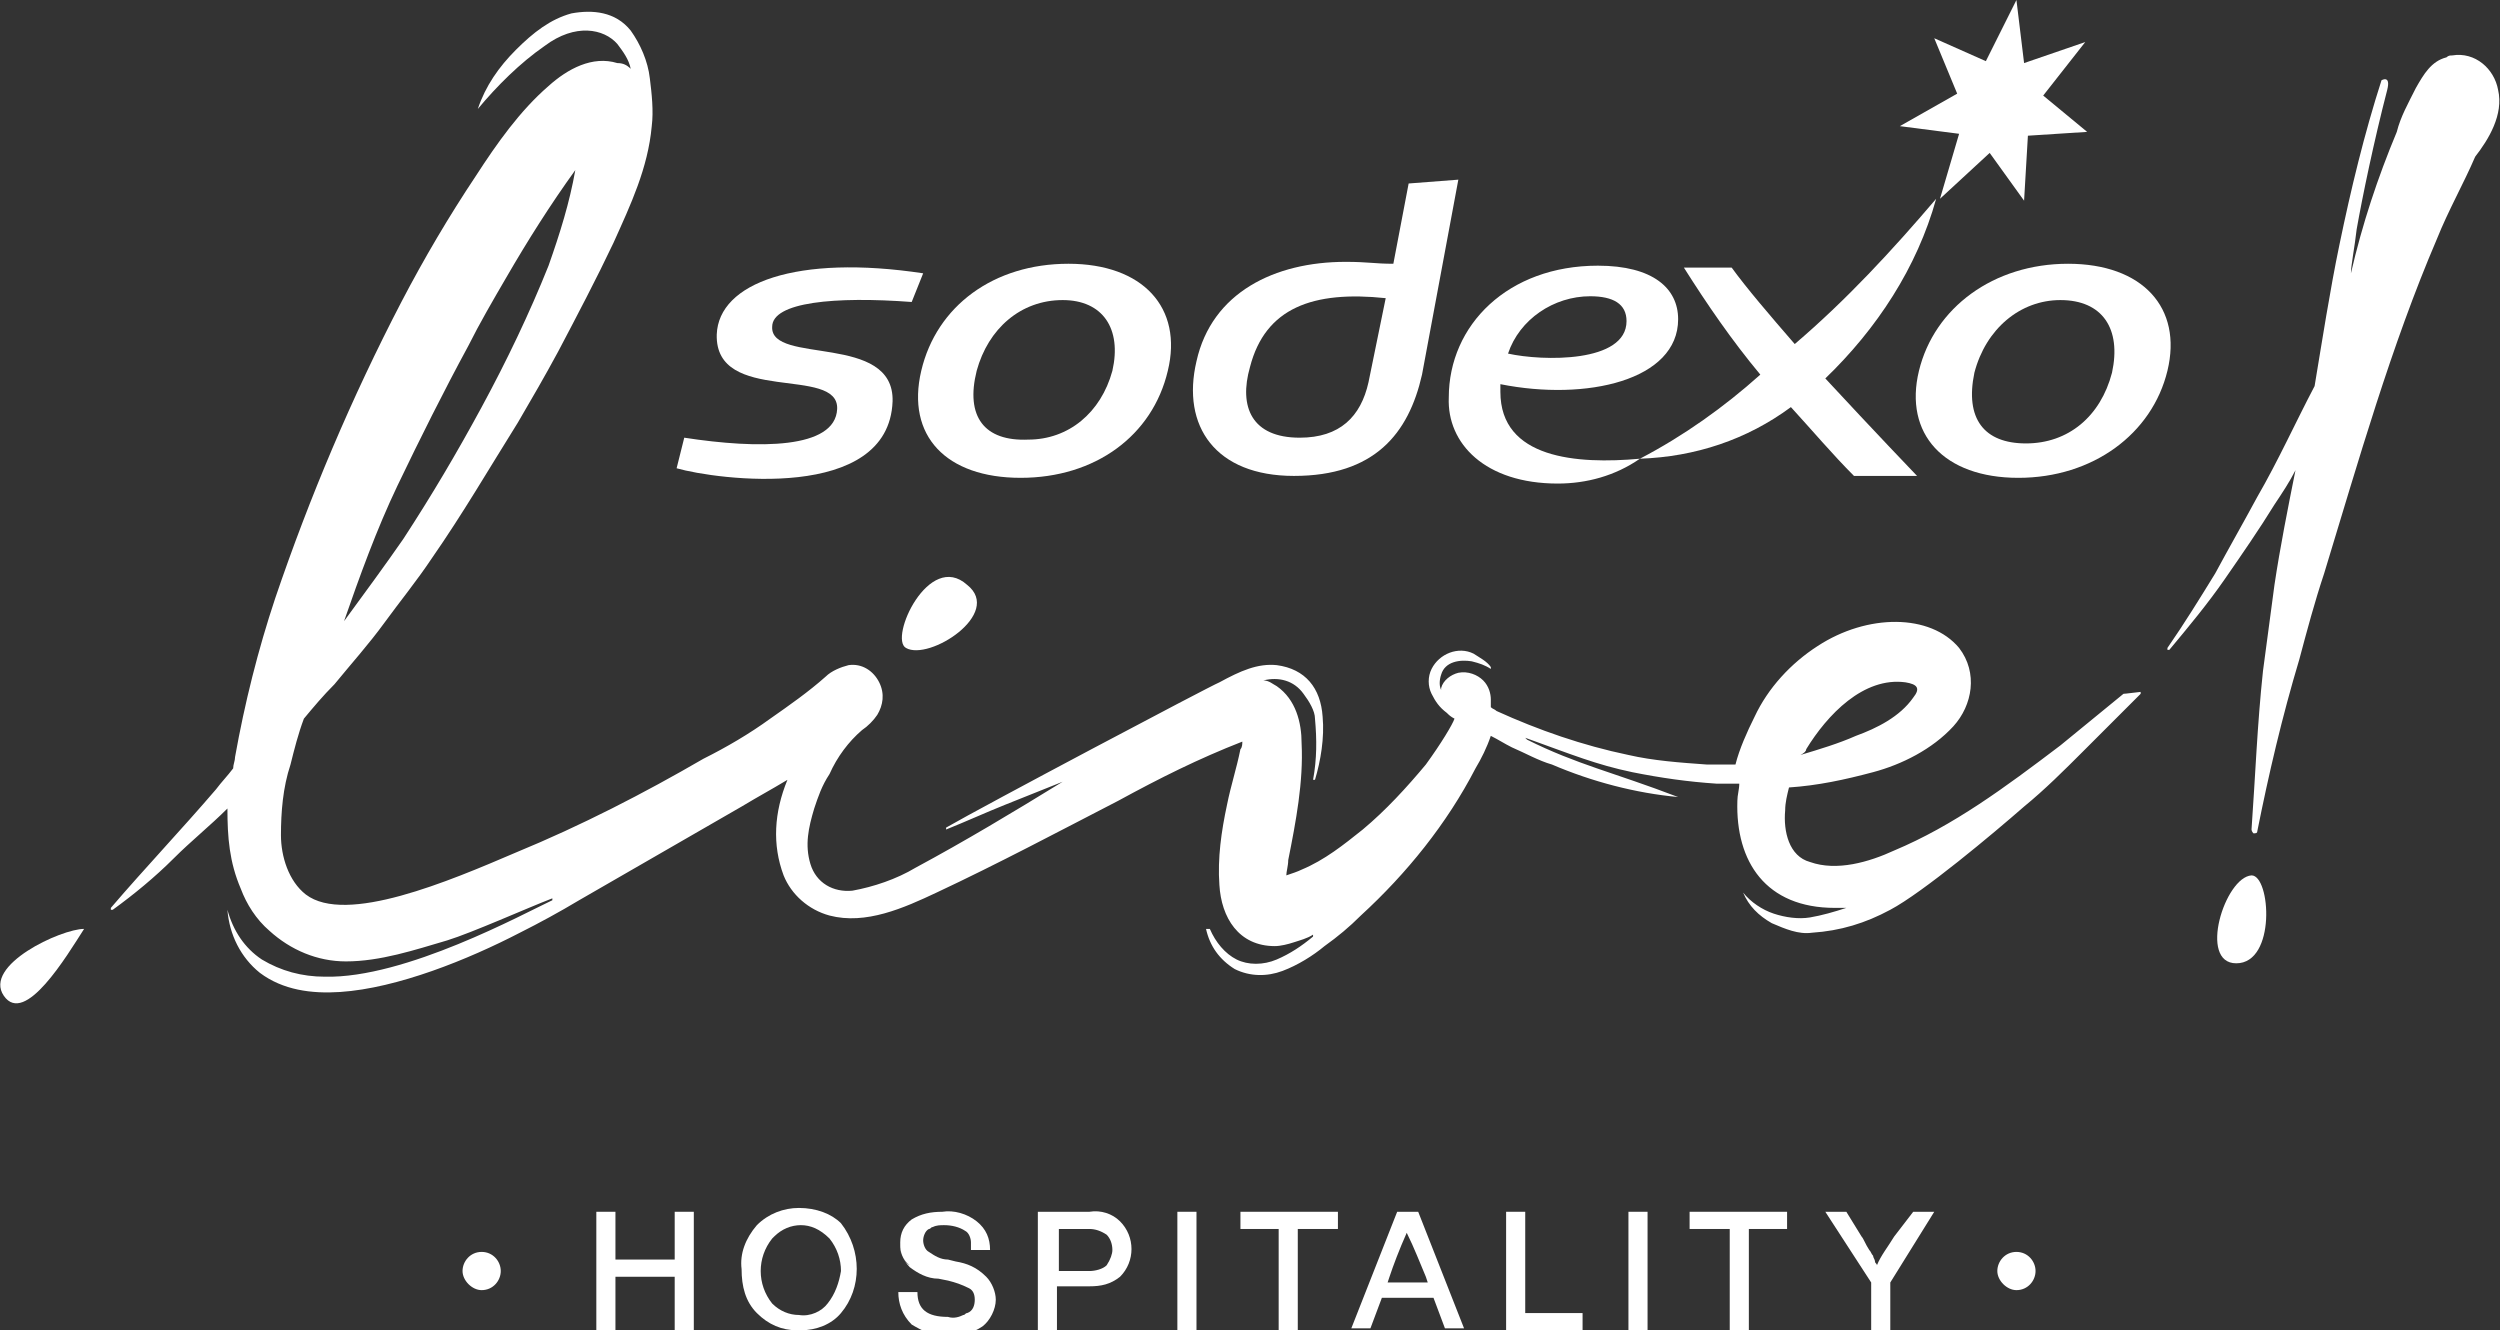 <?xml version="1.0" encoding="utf-8"?>
<!-- Generator: Adobe Illustrator 29.2.0, SVG Export Plug-In . SVG Version: 9.03 Build 55982)  -->
<!DOCTYPE svg PUBLIC "-//W3C//DTD SVG 1.1//EN" "http://www.w3.org/Graphics/SVG/1.1/DTD/svg11.dtd">
<svg version="1.1" xmlns:x="http://ns.adobe.com/Extensibility/1.0/" xmlns:i="http://ns.adobe.com/AdobeIllustrator/10.0/" xmlns:graph="http://ns.adobe.com/Graphs/1.0/"
	 xmlns="http://www.w3.org/2000/svg" xmlns:xlink="http://www.w3.org/1999/xlink" x="0px" y="0px" viewBox="0 0 130.8 69.6"
	 style="enable-background:new 0 0 130.8 69.6;" xml:space="preserve">
<rect x="0" y="0" width="130.8" height="69.6" fill="#333333" stroke="none"/>
<style type="text/css">
	.st0{fill:#FFFFFF;}
	.st1{display:none;}
</style>
<g id="Calque_1">
	<g>
		<polygon class="st0" points="35.3,65.9 32.2,65.9 32.2,63.4 32.2,63.4 31.2,63.4 31.2,69.6 32.2,69.6 32.2,69.5 32.2,66.8 
			35.3,66.8 35.3,69.6 36.3,69.6 36.3,63.4 35.3,63.4 		"/>
		<path class="st0" d="M41.8,63.2c-0.8,0-1.6,0.3-2.2,0.9c-0.6,0.7-0.9,1.5-0.8,2.3c0,0.9,0.2,1.7,0.8,2.3c0.6,0.6,1.3,0.9,2.1,0.9
			c0,0,0.1,0,0.1,0c0,0,0.1,0,0.1,0c0.8,0,1.6-0.3,2.1-0.9c1.1-1.3,1.1-3.3,0-4.7C43.5,63.5,42.7,63.2,41.8,63.2z M41.7,63.3
			C41.7,63.3,41.7,63.3,41.7,63.3C41.7,63.3,41.7,63.3,41.7,63.3C41.7,63.3,41.7,63.3,41.7,63.3z M43.3,68.2
			c-0.3,0.4-0.9,0.7-1.5,0.6h0h0c-0.5,0-1-0.2-1.4-0.6c-0.4-0.5-0.6-1.1-0.6-1.7c0-0.6,0.2-1.2,0.6-1.7c0,0,0,0,0.1-0.1
			c0.4-0.4,0.9-0.6,1.4-0.6c0.5,0,1,0.2,1.5,0.7c0.4,0.5,0.6,1.1,0.6,1.7C43.9,67.1,43.7,67.7,43.3,68.2z"/>
		<path class="st0" d="M50,66l-0.4-0.1c-0.4,0-0.7-0.2-1-0.4c-0.2-0.1-0.3-0.4-0.3-0.6c0-0.2,0.1-0.5,0.3-0.6c0.1,0,0.1-0.1,0.2-0.1
			c0.2-0.1,0.4-0.1,0.6-0.1c0.4,0,0.8,0.1,1.1,0.3c0.2,0.1,0.3,0.4,0.3,0.6c0,0,0,0,0,0c0,0,0,0.1,0,0.1c0,0.1,0,0.1,0,0.2h0v0.1h1
			v0c0-0.6-0.2-1.1-0.7-1.5c-0.5-0.4-1.2-0.6-1.8-0.5c0,0,0,0,0,0c0,0,0,0,0,0c0,0,0,0,0,0c0,0,0,0,0,0c-0.6,0-1.1,0.1-1.6,0.4
			c-0.4,0.3-0.6,0.7-0.6,1.2c0,0.2,0,0.5,0.1,0.7c-0.1-0.2-0.1-0.4-0.1-0.6c0,0,0,0,0,0c0,0.4,0.1,0.8,0.5,1.1c0,0,0,0,0,0
			c-0.2-0.1-0.3-0.3-0.4-0.5c0.1,0.2,0.2,0.4,0.4,0.6c0.4,0.3,0.9,0.6,1.5,0.6l0.5,0.1c0.4,0.1,0.7,0.2,1.1,0.4
			c0.2,0.1,0.3,0.3,0.3,0.6c0,0.3-0.1,0.6-0.4,0.7c-0.1,0-0.1,0.1-0.2,0.1c-0.2,0.1-0.5,0.2-0.8,0.1c-1.1,0-1.6-0.4-1.6-1.3v0h-1v0
			c0,0.6,0.2,1.2,0.7,1.7c0.5,0.3,1.1,0.6,1.7,0.6c0,0,0.1,0,0.2,0c0.6,0,1.2-0.1,1.8-0.5c0.4-0.3,0.7-0.9,0.7-1.4
			c0-0.4-0.2-0.9-0.5-1.2C51.1,66.3,50.6,66.1,50,66z M51.9,67.8C51.9,67.8,51.9,67.8,51.9,67.8c0,0.5-0.2,1-0.6,1.3
			C51.7,68.8,52,68.3,51.9,67.8z"/>
		<path class="st0" d="M57,63.4h-2.7v6.2h1v-2.3H57c0.6,0,1.1-0.1,1.6-0.5c0.8-0.8,0.8-2.1,0-2.9C58.2,63.5,57.6,63.3,57,63.4z
			 M57.9,66.2c-0.2,0.2-0.6,0.3-0.9,0.3h-1.6h0v-2.2H57c0.3,0,0.6,0.1,0.9,0.3c0.2,0.2,0.3,0.5,0.3,0.8
			C58.2,65.6,58.1,65.9,57.9,66.2z"/>
		<rect x="61.6" y="63.4" class="st0" width="1" height="6.2"/>
		<polygon class="st0" points="64.9,64.3 66.9,64.3 66.9,69.6 67.9,69.6 67.9,64.3 70,64.3 70,63.4 64.9,63.4 		"/>
		<path class="st0" d="M74.2,63.4L74.2,63.4h-1.1l-2.4,6.1l0,0h1l0.6-1.6H75l0.6,1.6h1L74.2,63.4L74.2,63.4z M74.6,66.8l0.1,0.3
			h-2.1l0.1-0.3c0.2-0.6,0.5-1.4,0.9-2.3C74,65.3,74.3,66.1,74.6,66.8z"/>
		<polygon class="st0" points="79.8,63.4 78.8,63.4 78.8,69.6 82.8,69.6 82.8,68.7 79.8,68.7 		"/>
		<rect x="85.2" y="63.4" class="st0" width="1" height="6.2"/>
		<polygon class="st0" points="88.4,64.2 88.4,64.3 90.5,64.3 90.5,69.6 91.5,69.6 91.5,64.3 93.5,64.3 93.5,63.4 88.4,63.4 		"/>
		<path class="st0" d="M99.1,64.7c-0.3,0.5-0.7,1-0.9,1.5c0-0.1-0.1-0.1-0.1-0.2l0,0c0-0.1-0.1-0.2-0.1-0.3
			c-0.1-0.1-0.1-0.2-0.2-0.3c-0.2-0.3-0.3-0.6-0.4-0.7l-0.8-1.3h-1.1l2.4,3.7v2.5h1h0v-2.5l2.3-3.7h-1.1L99.1,64.7z"/>
		<path class="st0" d="M105.5,65.5c-0.6,0-1,0.5-1,1s0.5,1,1,1c0.6,0,1-0.5,1-1S106.1,65.5,105.5,65.5z"/>
		<path class="st0" d="M25.2,65.5c-0.6,0-1,0.5-1,1s0.5,1,1,1c0.6,0,1-0.5,1-1S25.8,65.5,25.2,65.5z"/>
		<path class="st0" d="M0.2,52.1c1.1,1.6,3.3-2.1,4.2-3.5C3.2,48.6-0.9,50.5,0.2,52.1z"/>
		<path class="st0" d="M111.1,36.3c-1.1,0.9-2.2,1.8-3.3,2.7c-2.9,2.2-5.6,4.2-8.7,5.5c-1.3,0.6-3,1.1-4.4,0.6
			c-1.1-0.3-1.4-1.6-1.3-2.7c0-0.4,0.1-0.8,0.2-1.2c1.5-0.1,2.9-0.4,4.4-0.8c1.5-0.4,3.1-1.2,4.2-2.4c1-1.1,1.3-2.8,0.3-4.1
			c-1.5-1.8-4.8-1.8-7.4-0.1c-1.4,0.9-2.6,2.2-3.3,3.7c-0.4,0.8-0.8,1.7-1,2.5c-0.5,0-1,0-1.5,0c-1.4-0.1-2.8-0.2-4.1-0.5
			c-2.4-0.5-4.7-1.3-6.9-2.3c-0.1-0.1-0.2-0.1-0.3-0.2c0-0.1,0-0.3,0-0.4c0-0.3-0.1-0.7-0.4-1c-0.3-0.3-0.8-0.5-1.3-0.4
			c-0.4,0.1-0.8,0.4-0.9,0.8c0,0,0,0.1,0,0.1c-0.1-0.2-0.1-0.5,0-0.8c0.2-0.7,1-0.8,1.6-0.7c0.4,0.1,0.7,0.2,1,0.4v-0.1
			c-0.2-0.3-0.6-0.5-0.9-0.7c-0.8-0.4-1.8,0-2.2,0.8c-0.2,0.4-0.2,0.9,0,1.3c0.2,0.4,0.4,0.7,0.8,1c0.1,0.1,0.2,0.2,0.4,0.3
			c-0.1,0.3-0.7,1.3-1.5,2.4c-1,1.2-2.1,2.4-3.3,3.4c-1,0.8-2,1.6-3.2,2.1c-0.2,0.1-0.5,0.2-0.8,0.3c0-0.2,0.1-0.5,0.1-0.8
			c0.4-2,0.8-4.1,0.7-6.1c0-1.1-0.3-2.3-1.3-3c-0.2-0.1-0.4-0.3-0.7-0.3c0.8-0.2,1.6,0,2.1,0.7c0.3,0.4,0.6,0.9,0.6,1.3
			c0.1,1.1,0.1,2.1-0.1,3.2l0.1,0c0.3-1,0.5-2.2,0.4-3.3c-0.1-1.5-0.9-2.5-2.4-2.7c-1-0.1-1.9,0.3-3,0.9c-0.5,0.2-12.4,6.5-14.3,7.6
			l0,0.1c1-0.4,2.1-0.9,3.1-1.3s2-0.8,3-1.2l0,0c-2.6,1.6-5.1,3.1-7.7,4.5c-1,0.6-2.2,1-3.3,1.2c-1,0.1-1.9-0.4-2.2-1.4
			c-0.3-1-0.1-1.9,0.2-2.9c0.2-0.6,0.4-1.2,0.8-1.8c0.4-0.9,1-1.7,1.7-2.3c0.3-0.2,0.6-0.5,0.8-0.8c0.3-0.5,0.4-1.1,0.1-1.7
			c-0.3-0.6-0.9-1-1.6-0.9c-0.4,0.1-0.9,0.3-1.2,0.6c-0.9,0.8-1.9,1.5-2.9,2.2c-1.1,0.8-2.3,1.5-3.5,2.1c-3.1,1.8-6.4,3.5-9.8,4.9
			c-3.5,1.5-8.9,3.8-11,2.2c-0.9-0.7-1.3-2-1.3-3.1c0-1.2,0.1-2.5,0.5-3.7c0.2-0.8,0.4-1.6,0.7-2.4c0.5-0.6,1-1.2,1.6-1.8
			c0.9-1.1,1.8-2.1,2.6-3.2s1.7-2.2,2.5-3.4c1.6-2.3,3-4.7,4.5-7.1c0.7-1.2,1.4-2.4,2.1-3.7c1-1.9,2-3.8,2.9-5.7
			c0.9-2,1.8-3.9,2-6.1c0.1-0.8,0-1.7-0.1-2.5c-0.1-0.9-0.5-1.8-1-2.5c-0.8-1-2-1.1-3.1-0.9c-1.1,0.3-2,1-2.9,1.9
			c-0.9,0.9-1.6,1.9-2,3.1c1-1.2,2.2-2.4,3.5-3.3c1.6-1.2,3.1-0.9,3.8-0.1c0.3,0.4,0.6,0.8,0.7,1.3c-0.2-0.2-0.4-0.3-0.7-0.3
			c-1.3-0.4-2.6,0.3-3.6,1.2c-1.5,1.3-2.7,3-3.8,4.7c-1.4,2.1-2.7,4.3-3.9,6.6c-2.6,5-4.8,10.2-6.6,15.5c-0.9,2.7-1.6,5.5-2.1,8.3
			c0,0.2-0.1,0.4-0.1,0.6c-0.3,0.4-0.6,0.7-0.9,1.1c-1.8,2.1-3.7,4.1-5.5,6.2c0,0,0,0.1,0,0.1c0,0,0.1,0,0.1,0
			c1.1-0.8,2.2-1.7,3.2-2.7c0.9-0.9,1.9-1.7,2.8-2.6c0,1.5,0.1,2.8,0.7,4.2c0.3,0.8,0.8,1.6,1.5,2.2c1.1,1,2.5,1.6,4,1.6
			c1.8,0,3.6-0.6,5.3-1.1c1.3-0.4,4.2-1.7,5.5-2.2l0,0.1c-1.5,0.7-7.7,4.1-11.9,4c-1.2,0-2.3-0.3-3.3-0.9c-0.9-0.6-1.5-1.5-1.8-2.6
			c0.1,1.3,0.7,2.5,1.7,3.3c1.2,0.9,2.7,1.1,4.2,1c3-0.2,6.7-1.7,9.4-3.1c1-0.5,2.1-1.1,3.1-1.7c1.4-0.8,7.1-4.1,8.5-4.9
			c1-0.6,1.4-0.8,2.4-1.4c-0.7,1.7-0.8,3.4-0.2,5c0.4,1,1.3,1.8,2.4,2.1c1.9,0.5,3.9-0.4,5.6-1.2c3.2-1.5,6.4-3.2,9.5-4.8
			c2.2-1.2,4.2-2.2,6.5-3.1c0,0.1,0,0.3-0.1,0.4c-0.2,1-0.5,1.9-0.7,2.9c-0.3,1.4-0.5,2.8-0.4,4.2c0.1,1.7,1,3.2,2.9,3.2
			c0.3,0,0.7-0.1,1-0.2c0.3-0.1,0.7-0.2,1-0.4v0.1c-0.6,0.5-1.2,0.9-1.9,1.2c-0.7,0.3-1.5,0.3-2.1,0s-1.1-0.9-1.4-1.6l-0.2,0
			c0.2,0.9,0.7,1.6,1.5,2.1c0.8,0.4,1.7,0.4,2.5,0.1c0.8-0.3,1.6-0.8,2.2-1.3c0.7-0.5,1.3-1,1.9-1.6c2.4-2.2,4.5-4.8,6-7.7
			c0.3-0.5,0.6-1.1,0.8-1.7c0.4,0.2,0.7,0.4,1.1,0.6c0.7,0.3,1.4,0.7,2.1,0.9c2.1,0.9,4.4,1.5,6.6,1.7c-3.4-1.3-5.3-1.7-7.9-3
			l-0.1-0.1c2.5,0.9,3.7,1.4,5.6,1.8c1.5,0.3,2.9,0.5,4.4,0.6c0.4,0,0.8,0,1.2,0c0,0.3-0.1,0.6-0.1,0.9c-0.1,3.2,1.5,5.6,5.1,5.6
			c0.2,0,0.4,0,0.6,0c-0.6,0.2-1.3,0.4-1.9,0.5c-0.6,0.1-1.3,0-1.9-0.2c-0.6-0.2-1.2-0.6-1.6-1.1c0.3,0.7,0.8,1.2,1.5,1.6
			c0.7,0.3,1.4,0.6,2.1,0.5c1.5-0.1,2.8-0.5,4.1-1.2c1.7-0.9,5.4-4,7-5.4c1.1-0.9,2.1-1.9,3.1-2.9c1-1,2-2,3-3c0,0,0-0.1,0-0.1
			C111.2,36.3,111.1,36.3,111.1,36.3z M94.5,39.2c1.1-1.8,3-3.8,5.2-3.5c0.6,0.1,0.8,0.3,0.4,0.8c-0.7,1-1.9,1.6-3,2
			c-0.9,0.4-1.9,0.7-2.9,1C94.4,39.4,94.5,39.3,94.5,39.2z M20.8,25.4c1.2-2.5,2.4-4.9,3.7-7.3c0.6-1.2,1.3-2.4,2-3.6
			c1.1-1.9,2.3-3.8,3.6-5.6c-0.3,1.7-0.8,3.3-1.4,5c-1,2.5-2.2,5-3.5,7.4c-1.3,2.4-2.6,4.6-4.1,6.9c-0.9,1.3-2,2.8-3.1,4.3
			C18.8,30.2,19.7,27.7,20.8,25.4z"/>
		<path class="st0" d="M130.7,4.7c-0.2-1.1-1.2-2-2.4-1.8c-0.1,0-0.2,0-0.3,0.1c-0.8,0.2-1.2,0.9-1.6,1.6c-0.4,0.8-0.8,1.5-1,2.3
			c-1,2.4-1.8,4.8-2.4,7.4c0-0.4,0.2-1.4,0.3-2.3c0.3-1.7,0.9-4.6,1.6-7.3c0.2-0.8-0.3-0.5-0.3-0.5c-0.9,2.8-1.6,5.7-2.2,8.6
			c-0.5,2.4-0.9,5-1.3,7.4c-1,1.9-1.9,3.9-3,5.8c-0.7,1.3-1.5,2.7-2.2,4c-0.8,1.3-1.6,2.6-2.5,3.9c0,0,0,0.1,0,0.1c0,0,0.1,0,0.1,0
			c1-1.2,2-2.4,2.9-3.7c0.9-1.3,1.8-2.6,2.6-3.9c0.4-0.6,0.8-1.2,1.1-1.8c-0.4,2-0.8,4-1.1,6c-0.2,1.5-0.4,3-0.6,4.5
			c-0.3,2.8-0.4,5.5-0.6,8.3c0,0.1,0.1,0.2,0.1,0.2c0.1,0,0.2,0,0.2-0.1c0.6-3,1.3-6,2.2-9c0.4-1.5,0.8-3,1.3-4.5
			c1.8-5.9,3.5-11.9,5.9-17.5c0.6-1.5,1.4-2.9,2-4.3C130.2,7.3,131,6,130.7,4.7z"/>
		<path class="st0" d="M117.8,45.8c-1.4,0.1-2.8,4.6-0.8,4.6C119.1,50.4,118.8,45.8,117.8,45.8z"/>
		<path class="st0" d="M47.4,33.9c1.2,0.7,5.1-1.8,3.2-3.3C48.6,28.8,46.5,33.4,47.4,33.9z"/>
		<path class="st0" d="M67.7,24.9c4.2,0,6-2.2,6.7-5.3l1.9-10.2l-2.6,0.2l-0.8,4.2c-1,0-1.3-0.1-2.5-0.1c-3.7,0-7,1.6-7.8,5.2
			C61.8,22.3,63.6,24.9,67.7,24.9z M65.4,19.2c0.8-3.1,3.3-4,7.1-3.6L71.6,20c-0.4,1.8-1.5,2.9-3.6,2.9
			C65.5,22.9,64.8,21.3,65.4,19.2z"/>
		<path class="st0" d="M46.7,21c0.1-3.6-6.4-1.9-6.3-3.9c0-1.3,3.3-1.6,7.3-1.3l0.6-1.5c-6.6-1-10.7,0.5-10.8,3.2
			c-0.1,3.7,6.4,1.6,6.3,3.9c-0.1,2.1-4.1,2.1-8,1.5l-0.4,1.6C37.5,25.1,46.5,26.3,46.7,21z"/>
		<path class="st0" d="M53.4,25c3.9,0,6.9-2.2,7.7-5.6c0.8-3.3-1.3-5.6-5.2-5.6c-3.9,0-6.9,2.2-7.7,5.6C47.4,22.8,49.5,25,53.4,25z
			 M51.1,19.4c0.6-2.2,2.3-3.7,4.5-3.7c2.1,0,3.1,1.5,2.6,3.7c-0.6,2.2-2.3,3.6-4.4,3.6C51.5,23.1,50.5,21.8,51.1,19.4z"/>
		<polygon class="st0" points="102.5,7 101.5,10.4 104.1,8 105.9,10.5 106.1,7.1 109.2,6.9 106.9,5 109.1,2.2 105.9,3.3 105.5,0 
			103.9,3.2 101.2,2 102.4,4.9 99.4,6.6 		"/>
		<path class="st0" d="M108.2,13.8c-3.9,0-7,2.3-7.8,5.6c-0.8,3.3,1.3,5.6,5.2,5.6c3.9,0,7-2.3,7.8-5.6S112.1,13.8,108.2,13.8z
			 M110.5,19.5c-0.6,2.3-2.3,3.7-4.5,3.7c-2.2,0-3.2-1.3-2.7-3.7c0.6-2.3,2.4-3.8,4.5-3.8C110,15.7,111,17.2,110.5,19.5z"/>
		<path class="st0" d="M85.8,24c2.9-0.1,5.6-1,7.9-2.7c1.1,1.2,2.2,2.5,3.3,3.6h3.3c0,0-2.3-2.4-4.8-5.1c2.7-2.6,4.8-5.8,5.8-9.4
			c-2.3,2.7-4.7,5.3-7.4,7.6c-1.3-1.5-2.5-2.9-3.3-4h-2.5c1.2,1.9,2.5,3.8,4,5.6C90.2,21.3,88.1,22.8,85.8,24z"/>
		<path class="st0" d="M81.5,25.3c1.5,0,3-0.4,4.3-1.3c-3.3,0.3-7.3,0-7.3-3.5c0-0.1,0-0.3,0-0.4c4.5,0.9,9.3-0.2,9.3-3.4
			c0-1.6-1.3-2.8-4.2-2.8c-4.7,0-7.8,3.1-7.8,6.9C75.7,23.2,77.7,25.3,81.5,25.3z M83.2,15.5c1.2,0,1.9,0.4,1.9,1.3
			c0,2.2-4.4,2.1-6.2,1.7C79.5,16.7,81.3,15.5,83.2,15.5z"/>
	</g>
</g>
<g id="repères" class="st1">
</g>
</svg>
